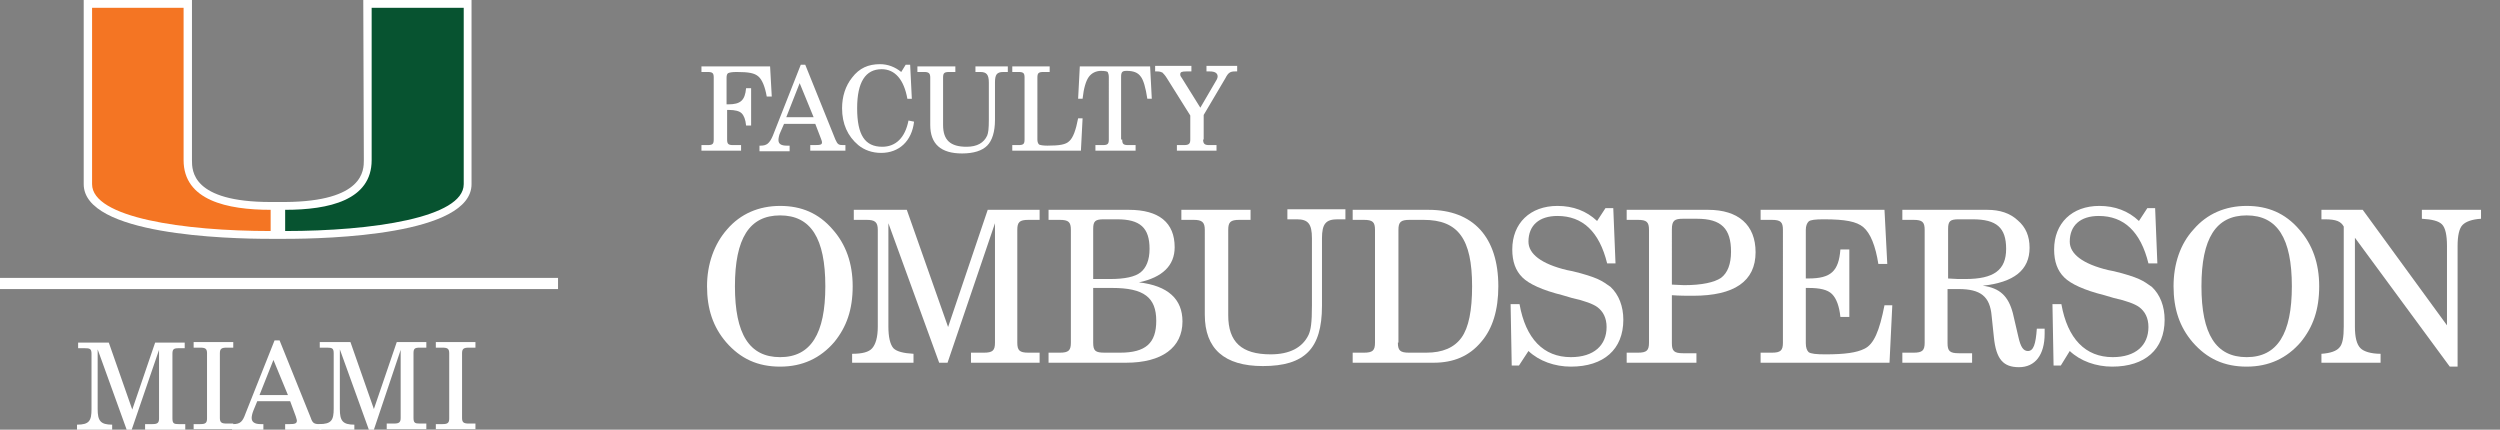 <?xml version="1.0" encoding="utf-8"?>
<!-- Generator: Adobe Illustrator 24.1.0, SVG Export Plug-In . SVG Version: 6.00 Build 0)  -->
<svg version="1.1" id="Layer_1" xmlns="http://www.w3.org/2000/svg" xmlns:xlink="http://www.w3.org/1999/xlink" x="0px" y="0px"
	 viewBox="0 0 448 77" style="enable-background:new 0 0 448 77;" xml:space="preserve">
<rect x="0" y="0" width="448" height="77" fill="#808080" stroke="none"/>
<style type="text/css">
	.st0{fill:#FFFFFF;}
	.st1{fill:#075330;}
	.st2{fill:#F47523;}
	.st3{fill:none;stroke:#FFFFFF;stroke-width:2;}
</style>
<g>
	<path class="st0" d="M125.7,27v-1h1.1c0.9,0,1.1-0.2,1.1-1V13.9c0-0.8-0.2-1-1.1-1h-1.1v-1H138l0.3,5.4h-0.9
		c-0.3-1.7-0.8-3-1.5-3.6c-0.7-0.6-1.7-0.8-3.9-0.8c-0.8,0-1.3,0.1-1.5,0.2s-0.3,0.4-0.3,0.8v4.8h0.3c2.2,0,3-0.7,3.2-2.9h0.9v6.7
		h-0.9c-0.1-1.1-0.4-1.8-0.8-2.2c-0.4-0.4-1.2-0.6-2.3-0.6h-0.3V25c0,0.8,0.2,1,1.1,1h1.4v1H125.7z"/>
	<path class="st0" d="M143.5,11.6h0.8l5.4,13.4c0.4,0.9,0.6,1,1.4,1c0.1,0,0.3,0,0.4,0v1h-6.3v-1h0.8c1.1,0,1.3-0.1,1.3-0.5
		c0-0.2-0.1-0.4-0.2-0.7l-1-2.6h-5.6l-0.7,1.6c-0.2,0.4-0.3,1-0.3,1.3c0,0.7,0.5,1,1.5,1h0.5v1h-5.4v-1h0.2c1.1,0,1.6-0.4,2.2-1.8
		L143.5,11.6z M145.8,21l-2.5-6.1l-2.4,6.1H145.8z"/>
	<path class="st0" d="M163.8,21.8c-0.4,3.5-2.7,5.6-5.9,5.6c-1.6,0-3-0.5-4.1-1.4c-1.9-1.6-2.9-3.8-2.9-6.6c0-2.1,0.6-4,1.8-5.5
		c1.3-1.7,2.9-2.4,5-2.4c1.4,0,2.7,0.5,3.8,1.4l0.8-1.3h0.8l0.3,6.1l-0.8,0c-0.6-3.4-2.2-5.3-4.6-5.3c-2.9,0-4.4,2.3-4.4,7
		c0,4.8,1.4,6.9,4.5,6.9c2.4,0,4.1-1.6,4.7-4.7L163.8,21.8z"/>
	<path class="st0" d="M164.4,11.9h6.8v1h-1.1c-0.9,0-1.1,0.2-1.1,1v8.5c0,2.7,1.3,3.9,4.2,3.9c1.9,0,3.1-0.7,3.7-2
		c0.2-0.5,0.3-1.2,0.3-2.9v-6.6c0-1.4-0.4-1.9-1.5-1.9h-0.9v-1h5.8v1h-0.8c-1.2,0-1.5,0.5-1.5,1.9v6.7c0,2.1-0.5,3.7-1.4,4.6
		s-2.4,1.4-4.5,1.4c-3.8,0-5.7-1.7-5.7-5.1v-8.5c0-0.8-0.3-1-1.1-1h-1.2V11.9z"/>
	<path class="st0" d="M181.4,27v-1h1.1c0.9,0,1.1-0.2,1.1-1V13.9c0-0.8-0.2-1-1.1-1h-1.1v-1h6.7v1h-1.1c-0.9,0-1.1,0.2-1.1,1V25
		c0,0.4,0.1,0.7,0.3,0.9c0.2,0.1,0.7,0.2,1.5,0.2c2.2,0,3.3-0.2,3.9-0.8c0.7-0.6,1.2-2,1.6-4.1h0.8l-0.3,5.8H181.4z"/>
	<path class="st0" d="M201.1,25c0,0.8,0.2,1,1.1,1h1.3v1h-7.2v-1h1.3c0.9,0,1.1-0.2,1.1-1V13.8c0-0.4-0.1-0.7-0.2-0.9
		c-0.1-0.1-0.5-0.2-1.2-0.2c-0.9,0-1.7,0.4-2.2,1.1c-0.5,0.7-0.9,2-1.1,3.9h-0.8l0.3-5.8h12.6l0.3,5.8h-0.8c-0.3-2-0.7-3.4-1.2-4
		c-0.5-0.7-1.3-1-2.5-1c-0.8,0-1,0.2-1,1.1V25z"/>
	<path class="st0" d="M215.6,25c0,0.8,0.3,1,1.1,1h1.3v1h-7.1v-1h1.3c0.9,0,1.1-0.3,1.1-1v-4.3l-4.2-6.7c-0.3-0.5-0.6-0.8-0.8-1
		c-0.2-0.1-0.5-0.2-0.9-0.2H207v-1h6.5v1h-0.9c-0.8,0-1.1,0.1-1.1,0.5c0,0.2,0,0.3,0.3,0.7l3.3,5.3l2.8-4.8c0.2-0.3,0.3-0.6,0.3-0.8
		c0-0.6-0.5-0.9-1.4-0.9h-0.6v-1h5.5v1h-0.4c-0.8,0-1.2,0.2-1.7,1.2l-3.9,6.6V25z"/>
</g>
<g>
	<path class="st0" d="M130.3,41.1c2.4-2.8,5.7-4.2,9.5-4.2c3.8,0,6.9,1.3,9.4,4.2c2.4,2.7,3.6,6.1,3.6,10.2c0,4.2-1.1,7.3-3.3,10
		c-2.5,2.9-5.7,4.4-9.7,4.4c-4,0-7.1-1.4-9.7-4.4c-2.3-2.7-3.4-5.9-3.4-10C126.7,47.3,128,43.7,130.3,41.1z M139.8,64
		c5.5,0,8.1-4.2,8.1-12.7c0-8.6-2.6-12.7-8.1-12.7c-5.5,0-8.1,4.1-8.1,12.7S134.3,64,139.8,64z"/>
	<path class="st0" d="M159.2,40v18.5c0,1.9,0.3,3.2,0.9,3.9c0.6,0.6,1.8,0.9,3.6,1V65h-11v-1.6c1.8,0,3-0.3,3.6-1s1-1.9,1-3.9V41.2
		c0-1.4-0.5-1.8-2-1.8H153v-1.8h9.5l7.4,21l7.1-21h9.3v1.8h-2c-1.6,0-2,0.4-2,1.8v20.2c0,1.4,0.4,1.8,2,1.8h2V65H174v-1.8h2.3
		c1.6,0,2-0.4,2-1.8V40l-8.5,25h-1.5L159.2,40z"/>
	<path class="st0" d="M187.9,65v-1.8h2c1.6,0,2-0.4,2-1.8V41.2c0-1.4-0.4-1.8-2-1.8h-2v-1.8h14.4c5.4,0,8.2,2.3,8.2,6.7
		c0,3.3-2.2,5.4-6.4,6.3c5.2,0.6,7.8,3,7.8,7c0,4.7-3.7,7.4-10.1,7.4H187.9z M195.9,50h3c2.7,0,4.5-0.4,5.5-1.2
		c1-0.8,1.6-2.2,1.6-4.2c0-3.8-1.7-5.3-5.8-5.3h-2.4c-1.5,0-1.9,0.3-1.9,1.7V50z M195.9,51.6v9.8c0,1.5,0.4,1.8,2.1,1.8h2.7
		c4.6,0,6.5-1.7,6.5-5.7c0-4.2-2.2-5.9-7.9-5.9H195.9z"/>
	<path class="st0" d="M211.8,37.6h12.3v1.8h-2c-1.6,0-2,0.4-2,1.8v15.3c0,4.8,2.4,7,7.6,7c3.4,0,5.7-1.2,6.8-3.5
		c0.4-0.9,0.6-2.1,0.6-5.3v-12c0-2.6-0.7-3.4-2.7-3.4h-1.7v-1.8h10.4v1.8h-1.4c-2.1,0-2.8,0.8-2.8,3.4v12.1c0,3.9-0.8,6.6-2.5,8.3
		s-4.3,2.5-8.1,2.5c-6.9,0-10.4-3.1-10.4-9.2V41.2c0-1.4-0.5-1.8-2-1.8h-2.2V37.6z"/>
	<path class="st0" d="M242.4,65v-1.8h2c1.6,0,2-0.4,2-1.8V41.2c0-1.4-0.4-1.8-2-1.8h-2v-1.8h13.6c8,0,12.5,4.9,12.5,13.7
		c0,4.2-1,7.6-3.1,10c-2.1,2.5-4.9,3.7-8.5,3.7H242.4z M250.5,61.4c0,1.4,0.4,1.8,2,1.8h3.1c2.9,0,5-0.9,6.3-2.7
		c1.3-1.8,1.9-4.9,1.9-9.2c0-8.5-2.5-11.9-8.7-11.9h-2.5c-1.6,0-2,0.4-2,1.8V61.4z"/>
	<path class="st0" d="M272.2,65.5h-1.3l-0.2-11h1.6c1.1,6.2,4.3,9.5,9.2,9.5c4.1,0,6.4-2.1,6.4-5.4c0-1.6-0.6-2.8-1.7-3.6
		c-0.7-0.5-2.2-1.1-4.5-1.6l-1.7-0.5c-3.6-0.9-6-2-7.2-3.2s-1.8-2.8-1.8-5c0-4.7,3.2-7.8,8.1-7.8c2.8,0,5.2,0.9,7.1,2.7l1.5-2.3h1.4
		l0.4,9.9H288c-1.4-5.7-4.4-8.5-8.9-8.5c-3.3,0-5.2,1.7-5.2,4.6c0,2.2,2.3,4,6.9,5.1l1,0.2c2.1,0.5,3.6,1,4.5,1.4
		c0.9,0.4,1.6,0.9,2.3,1.4c1.5,1.4,2.3,3.5,2.3,5.9c0,5.3-3.5,8.4-9.4,8.4c-2.9,0-5.7-1-7.6-2.8L272.2,65.5z"/>
	<path class="st0" d="M291.5,65v-1.8h2c1.6,0,2-0.4,2-1.8V41.2c0-1.4-0.4-1.8-2-1.8h-2v-1.8h14.6c5.4,0,8.5,2.7,8.5,7.6
		c0,5.2-3.8,7.8-11.2,7.8c-1.2,0-2.4,0-3.8-0.1v8.6c0,1.4,0.4,1.8,2,1.8h2.4V65H291.5z M299.6,51c0.6,0,1.4,0.1,2.2,0.1
		c3.2,0,5.4-0.5,6.6-1.3c1.2-0.9,1.8-2.5,1.8-4.7c0-4.1-1.7-5.9-6.1-5.9h-2.5c-1.5,0-2,0.3-2,1.9V51z"/>
	<path class="st0" d="M315.5,65v-1.8h2c1.6,0,2-0.4,2-1.8V41.2c0-1.4-0.4-1.8-2-1.8h-2v-1.8h22.2l0.5,9.7h-1.6
		c-0.5-3.2-1.4-5.5-2.7-6.6c-1.2-1-3.2-1.4-7.1-1.4c-1.5,0-2.4,0.1-2.7,0.4s-0.5,0.8-0.5,1.5v8.7h0.5c4,0,5.4-1.3,5.7-5.2h1.6v12.1
		h-1.6c-0.2-1.9-0.7-3.3-1.5-4.1c-0.8-0.8-2.2-1.1-4.2-1.1h-0.5v9.9c0,0.8,0.2,1.3,0.5,1.6c0.4,0.3,1.4,0.4,3,0.4c3.5,0,5.6-0.3,7-1
		c1.7-0.8,2.7-3.2,3.6-7.8h1.4L338.6,65H315.5z"/>
	<path class="st0" d="M340.9,65v-1.8h2c1.6,0,2-0.4,2-1.8V41.2c0-1.4-0.4-1.8-2-1.8h-2v-1.8h15.2c2.3,0,4.1,0.6,5.5,1.9
		c1.4,1.2,2.1,2.8,2.1,4.9c0,4-2.8,6.2-8.4,6.8c3.1,0.4,4.6,1.9,5.4,4.9l1,4.3c0.4,1.8,0.9,2.5,1.7,2.5c1,0,1.4-1.2,1.6-4h1.4
		c0,0.2,0,0.7,0,0.9c0,3.8-1.7,6-4.6,6c-2.8,0-4.1-1.4-4.5-5.4l-0.4-3.8c-0.3-3.5-2-4.8-5.9-4.8H349v9.7c0,1.4,0.4,1.8,2,1.8h2.4V65
		H340.9z M349,49.9l1.9,0.1c0.3,0,0.6,0,1.3,0c5.1,0,7.3-1.6,7.3-5.4c0-3.8-1.7-5.3-6-5.3H351c-1.5,0-1.9,0.3-1.9,1.7V49.9z"/>
	<path class="st0" d="M369.3,65.5h-1.3l-0.2-11h1.6c1.1,6.2,4.3,9.5,9.2,9.5c4.1,0,6.4-2.1,6.4-5.4c0-1.6-0.6-2.8-1.7-3.6
		c-0.7-0.5-2.2-1.1-4.5-1.6l-1.7-0.5c-3.6-0.9-6-2-7.2-3.2s-1.8-2.8-1.8-5c0-4.7,3.2-7.8,8.1-7.8c2.8,0,5.2,0.9,7.1,2.7l1.5-2.3h1.4
		l0.4,9.9H385c-1.4-5.7-4.4-8.5-8.9-8.5c-3.3,0-5.2,1.7-5.2,4.6c0,2.2,2.3,4,6.9,5.1l1,0.2c2.1,0.5,3.6,1,4.5,1.4s1.6,0.9,2.3,1.4
		c1.5,1.4,2.3,3.5,2.3,5.9c0,5.3-3.5,8.4-9.4,8.4c-2.9,0-5.7-1-7.6-2.8L369.3,65.5z"/>
	<path class="st0" d="M393.1,41.1c2.4-2.8,5.7-4.2,9.5-4.2c3.8,0,6.9,1.3,9.4,4.2c2.4,2.7,3.6,6.1,3.6,10.2c0,4.2-1.1,7.3-3.3,10
		c-2.5,2.9-5.7,4.4-9.7,4.4c-4,0-7.1-1.4-9.7-4.4c-2.3-2.7-3.4-5.9-3.4-10C389.5,47.3,390.7,43.7,393.1,41.1z M402.6,64
		c5.5,0,8.1-4.2,8.1-12.7c0-8.6-2.6-12.7-8.1-12.7c-5.5,0-8.1,4.1-8.1,12.7S397.1,64,402.6,64z"/>
	<path class="st0" d="M416,65v-1.6c1.6-0.1,2.7-0.5,3.2-1.1c0.6-0.6,0.8-1.9,0.8-3.8V40.6c-0.5-0.9-1.3-1.3-3.4-1.3H416v-1.7h7.4
		l15.1,20.7V44.1c0-2-0.3-3.3-0.9-3.9c-0.6-0.6-1.8-0.9-3.6-1v-1.6h10.6v1.6c-1.6,0.1-2.7,0.5-3.3,1.1c-0.6,0.6-0.9,1.9-0.9,3.8
		v21.6H439L422,42.6v15.9c0,1.9,0.3,3.2,1,3.9c0.6,0.6,1.9,1,3.6,1V65H416z"/>
</g>
<path class="st0" d="M65.1,0l0.1,28.7c0,1.8,0,7.4-14.1,7.5l-1.3,0l-1.3,0c-14.1,0-14.1-5.6-14.1-7.5L34.4,0H15l0,33
	c0,9.1,25.6,9.8,33.4,9.8h1.2h0.3h1.2c7.8,0,33.4-0.7,33.4-9.8l0-33H65.1z"/>
<path class="st1" d="M66.6,28.7l0-27.3h16.5c0,0,0,30.5,0,31.6c0,6-16.4,8.4-32,8.4c0-0.8,0-2.6,0-3.8
	C58.9,37.6,66.6,35.9,66.6,28.7"/>
<path class="st2" d="M32.9,28.7l0-27.3H16.5c0,0,0,30.5,0,31.6c0,6,16.4,8.4,32,8.4c0-0.8,0-2.6,0-3.8
	C40.7,37.6,32.9,35.9,32.9,28.7"/>
<line class="st3" x1="0" y1="50.8" x2="100" y2="50.8"/>
<path class="st0" d="M17.5,73.3c0,2.1,0.5,2.8,2.6,2.8V77h-6.3v-0.9c2.2,0,2.6-0.7,2.6-2.8v-9.9c0-0.9-0.3-1-1.2-1H14v-1h5.5l4.2,12
	l4.1-12h5.3v1H32c-0.9,0-1.1,0.2-1.1,1v11.6c0,0.9,0.3,1,1.1,1h1.2v1H26v-1h1.3c0.9,0,1.2-0.2,1.2-1V62.7L23.6,77h-0.9l-5.2-14.4
	V73.3z"/>
<path class="st0" d="M34.7,76h1.2c0.9,0,1.2-0.2,1.2-1V63.3c0-0.8-0.3-1-1.2-1h-1.2v-1h7.1v1h-1.2c-0.9,0-1.2,0.2-1.2,1v11.6
	c0,0.8,0.3,1,1.2,1h1.2v1h-7.1V76z"/>
<path class="st0" d="M49,64.5l-2.5,6.3h5.1L49,64.5z M50.1,61l5.6,13.9c0.3,0.9,0.6,1.1,1.5,1.1c0.1,0,0.3,0,0.4,0v1h-6.5v-1h0.8
	c0.9,0,1.3-0.1,1.3-0.6c0-0.2-0.1-0.4-0.2-0.8l-1-2.7h-5.9l-0.7,1.7c-0.2,0.5-0.3,1-0.3,1.3c0,0.7,0.5,1.1,1.6,1.1h0.5v1h-5.6v-1
	h0.2c1.3,0,1.7-0.5,2.2-1.9L49.2,61H50.1z"/>
<path class="st0" d="M60.9,73.3c0,2.1,0.5,2.8,2.6,2.8V77h-6.3v-1c2.2,0,2.6-0.7,2.6-2.8v-9.9c0-0.9-0.3-1-1.2-1h-1.3v-1h5.5l4.2,12
	l4.1-12h5.3v1h-1.2c-0.9,0-1.1,0.2-1.1,1v11.6c0,0.9,0.3,1,1.1,1h1.2v1h-7.1v-1h1.3c0.9,0,1.2-0.2,1.2-1V62.7L67,77h-0.9l-5.2-14.4
	V73.3z"/>
<path class="st0" d="M78.1,76h1.2c0.9,0,1.2-0.2,1.2-1V63.3c0-0.8-0.3-1-1.2-1h-1.2v-1h7.1v1H84c-0.9,0-1.2,0.2-1.2,1v11.6
	c0,0.8,0.3,1,1.2,1h1.2v1h-7.1V76z"/>
</svg>
